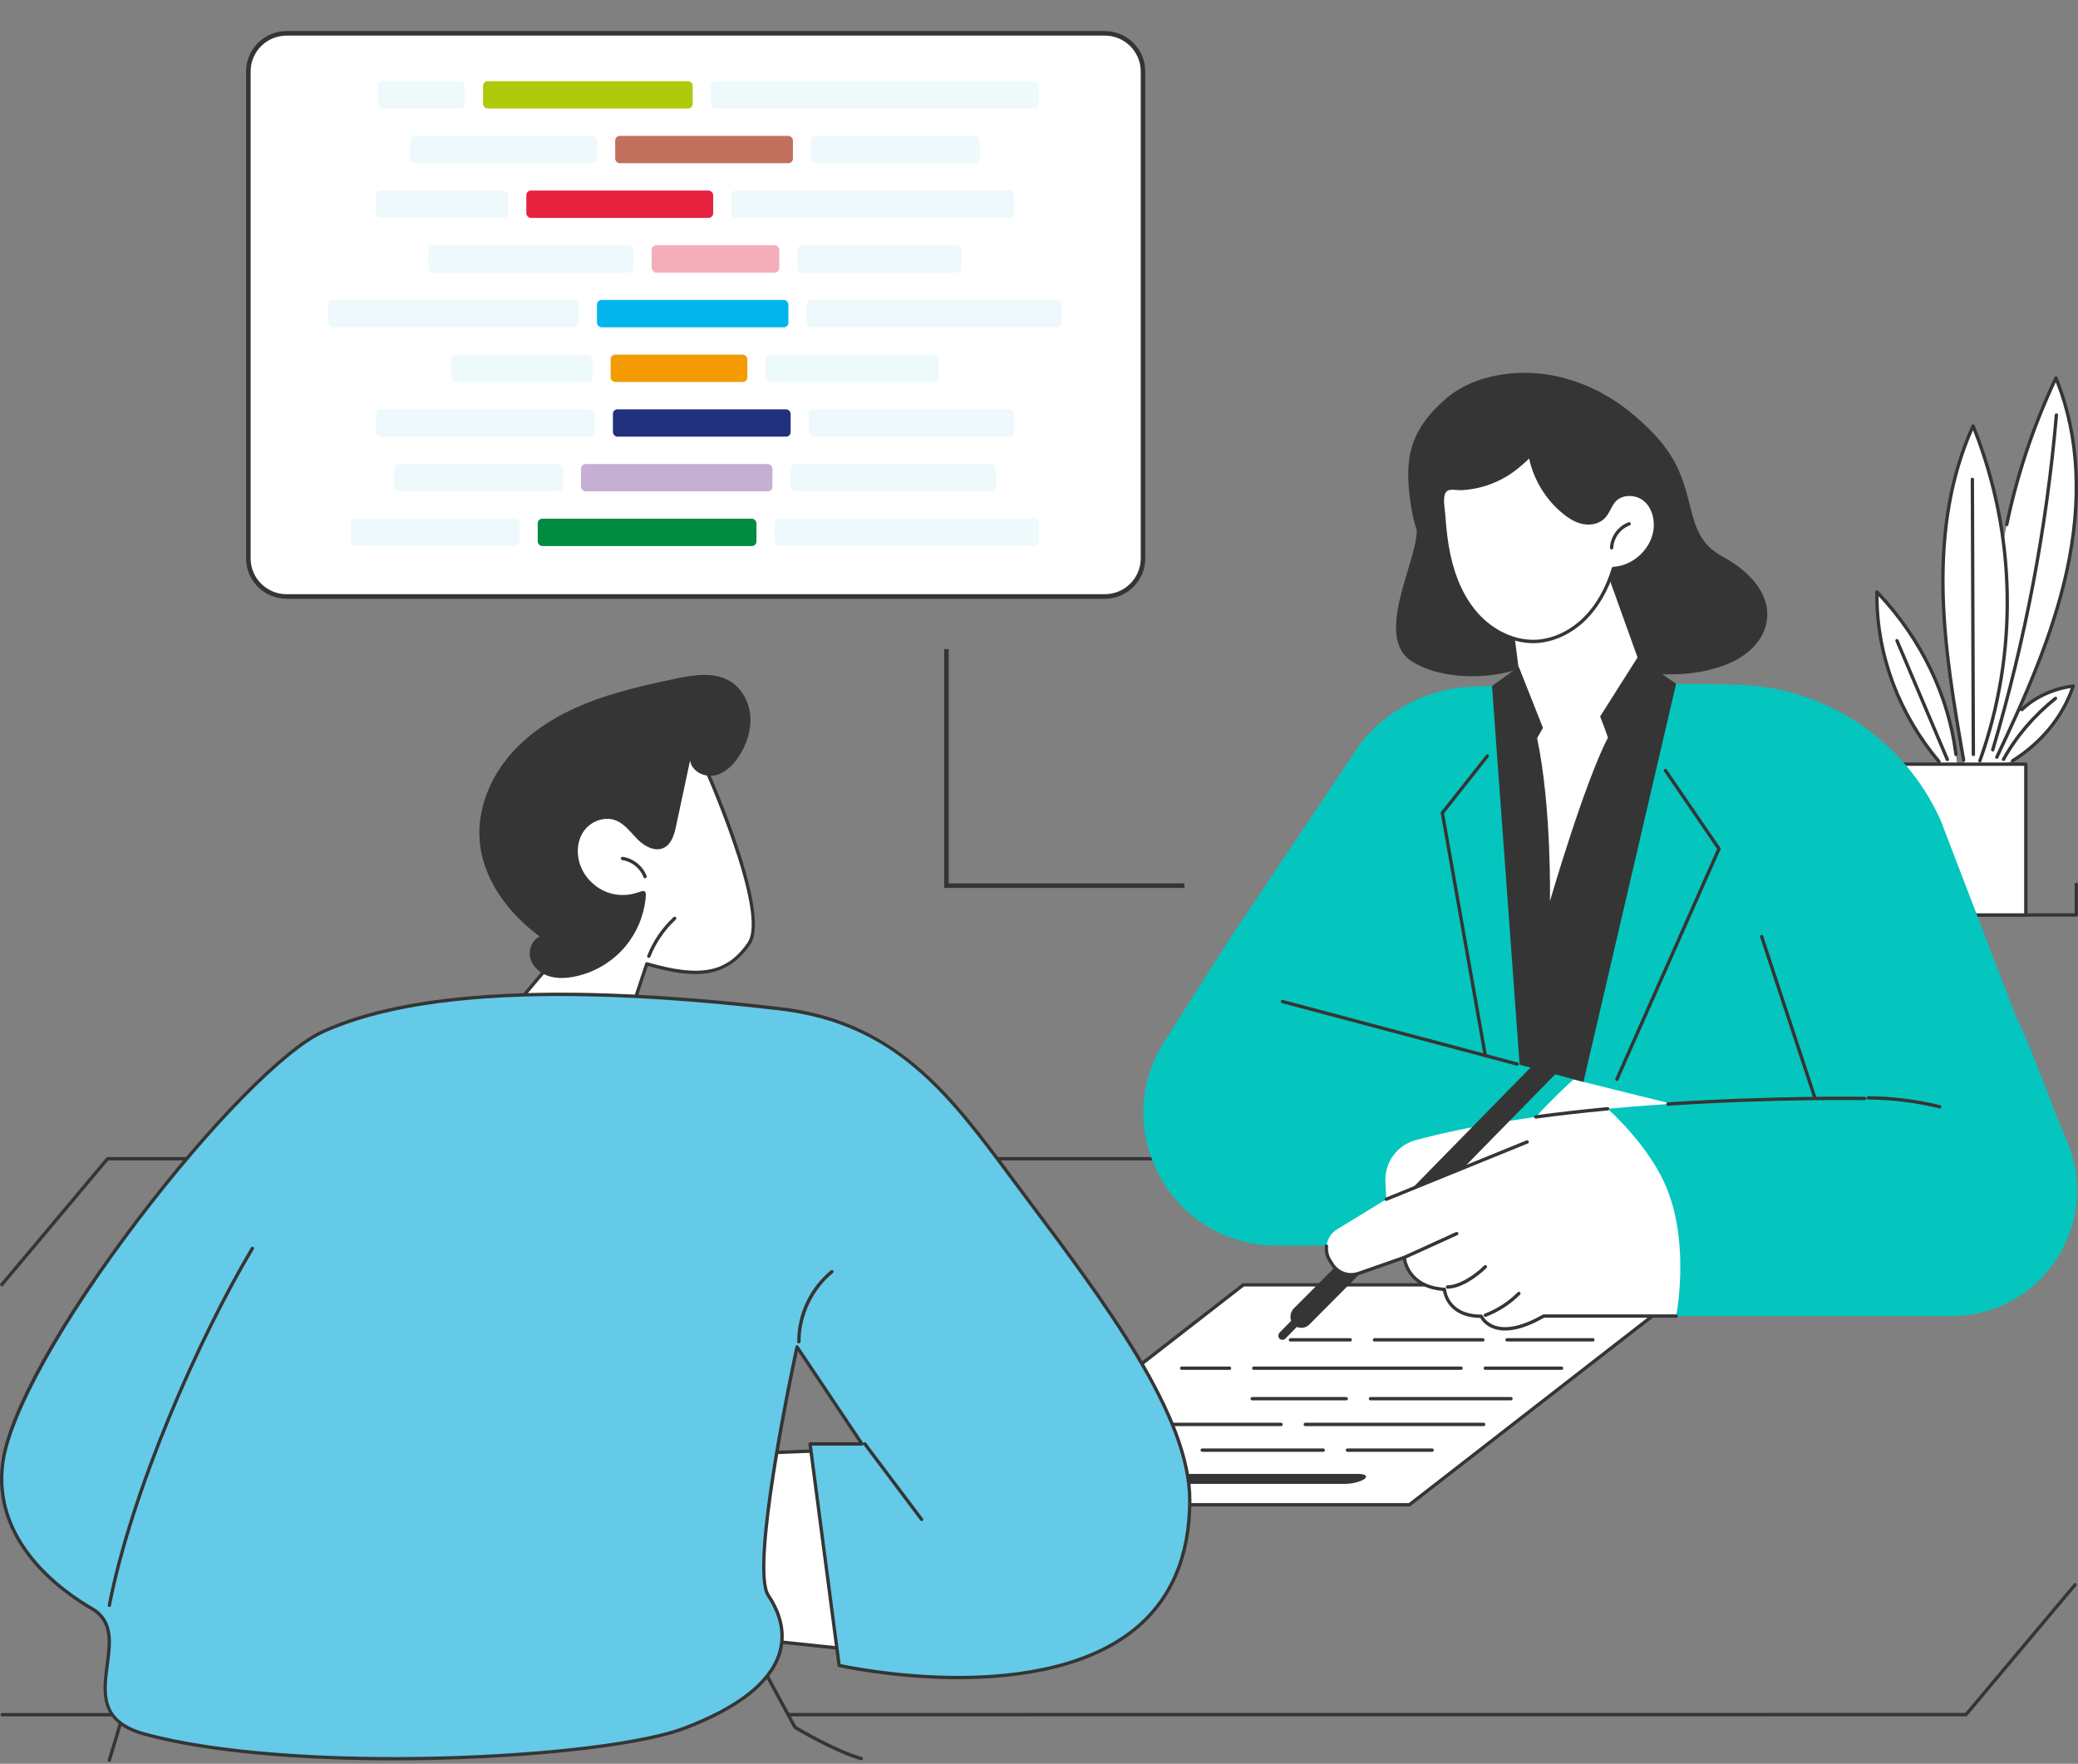 <svg width="456" height="387" viewBox="0 0 456 387" fill="none" xmlns="http://www.w3.org/2000/svg">
<rect x="0" y="0" width="456" height="387" fill="#808080" stroke="none"/>
<g clip-path="url(#clip0_2169_2738)">
<path d="M455.624 201.131H284.776C284.573 201.131 284.41 200.966 284.41 200.765C284.41 200.563 284.575 200.398 284.776 200.398H455.259V194.052C455.259 193.849 455.423 193.686 455.624 193.686C455.825 193.686 455.989 193.851 455.989 194.052V200.766C455.989 200.97 455.825 201.133 455.624 201.133V201.131Z" fill="#353535"/>
<path d="M441.637 166.936C448.003 162.967 452.772 157.089 454.947 150.533C450.663 151.047 446.608 152.904 443.693 155.689L442.547 156.691L437.293 167.672H439.653L441.637 166.936Z" fill="white"/>
<path d="M441.635 167.302C441.512 167.302 441.393 167.241 441.325 167.129C441.218 166.957 441.27 166.73 441.443 166.624C447.587 162.793 452.171 157.254 454.407 150.978C450.439 151.574 446.653 153.37 443.946 155.956C443.8 156.094 443.569 156.089 443.428 155.942C443.288 155.796 443.293 155.562 443.441 155.422C446.393 152.602 450.572 150.688 454.904 150.168C455.027 150.153 455.151 150.203 455.231 150.302C455.311 150.4 455.334 150.53 455.294 150.65C453.082 157.319 448.299 163.213 441.828 167.247C441.768 167.284 441.702 167.302 441.635 167.302Z" fill="#353535"/>
<path d="M439.652 166.984C439.592 166.984 439.531 166.969 439.474 166.937C439.296 166.839 439.233 166.615 439.331 166.437C442.115 161.391 446.093 156.729 450.836 152.959C450.993 152.832 451.224 152.86 451.351 153.019C451.477 153.177 451.449 153.409 451.291 153.535C446.622 157.248 442.708 161.831 439.972 166.794C439.906 166.915 439.78 166.984 439.652 166.984Z" fill="#353535"/>
<path d="M451.151 82.933C446.278 93.285 442.653 104.083 440.361 115.092L439.693 118.506L440.061 122.103C440.446 126.425 440.627 131.391 440.363 136.87C440.122 141.887 439.552 146.433 438.85 150.418C437.253 156.169 434.062 167.672 434.062 167.672H437.292L438.177 166.142C444.439 152.894 450.44 139.444 453.523 125.369C456.606 111.294 456.646 96.438 451.151 82.933Z" fill="white"/>
<path d="M438.178 166.509C438.125 166.509 438.072 166.497 438.022 166.474C437.839 166.387 437.761 166.167 437.848 165.984C443.889 153.202 450.048 139.532 453.168 125.289C456.538 109.905 455.85 95.972 451.126 83.855C446.449 93.938 442.949 104.468 440.721 115.167C440.68 115.366 440.487 115.492 440.288 115.451C440.09 115.409 439.964 115.214 440.005 115.016C442.303 103.989 445.942 93.141 450.824 82.775C450.885 82.643 451.01 82.562 451.164 82.565C451.309 82.568 451.438 82.658 451.493 82.793C456.554 95.231 457.36 109.582 453.885 125.445C450.749 139.764 444.572 153.477 438.51 166.297C438.447 166.429 438.316 166.507 438.18 166.507L438.178 166.509Z" fill="#353535"/>
<path d="M437.292 164.894C437.257 164.894 437.222 164.889 437.187 164.879C436.993 164.82 436.883 164.617 436.941 164.422C444.066 140.434 448.761 115.741 450.896 91.031C450.914 90.829 451.095 90.678 451.291 90.696C451.492 90.714 451.642 90.891 451.625 91.094C449.486 115.854 444.78 140.596 437.642 164.632C437.596 164.792 437.45 164.895 437.292 164.895V164.894Z" fill="#353535"/>
<path d="M429.214 165.525C427.603 152.512 421.491 139.947 411.878 129.892C411.661 143.142 416.519 156.419 425.497 167.112L425.917 167.672H429.457L429.214 165.525Z" fill="white"/>
<path d="M425.497 167.479C425.392 167.479 425.289 167.434 425.216 167.349C416.159 156.562 411.29 143.259 411.511 129.887C411.514 129.739 411.606 129.606 411.744 129.552C411.882 129.497 412.039 129.532 412.142 129.641C421.771 139.712 427.964 152.44 429.578 165.482C429.603 165.684 429.46 165.867 429.259 165.892C429.058 165.919 428.876 165.774 428.851 165.572C427.291 152.97 421.401 140.661 412.237 130.809C412.25 143.696 417.039 156.471 425.778 166.875C425.907 167.03 425.889 167.262 425.735 167.394C425.667 167.452 425.582 167.481 425.499 167.481L425.497 167.479Z" fill="#353535"/>
<path d="M427.33 167.02C427.187 167.02 427.053 166.937 426.993 166.797L415.944 140.726C415.864 140.539 415.952 140.322 416.136 140.244C416.322 140.164 416.538 140.252 416.616 140.437L427.665 166.509C427.745 166.695 427.657 166.912 427.473 166.99C427.426 167.01 427.378 167.02 427.33 167.02Z" fill="#353535"/>
<path d="M434.469 166.924C442.955 143.138 442.424 116.976 432.979 93.465C427.773 104.978 426.121 117.528 426.386 129.901C426.652 142.276 428.778 154.554 430.901 166.792L431.101 167.672H434.24L434.469 166.924Z" fill="white"/>
<path d="M434.468 167.291C434.426 167.291 434.385 167.284 434.345 167.269C434.154 167.201 434.056 166.99 434.124 166.799C442.496 143.333 442.076 117.659 432.96 94.408C428.492 104.641 426.46 116.259 426.752 129.892C427.018 142.259 429.176 154.699 431.262 166.729C431.297 166.929 431.164 167.119 430.965 167.154C430.762 167.187 430.576 167.054 430.541 166.855C428.45 154.799 426.287 142.332 426.02 129.909C425.718 115.811 427.885 103.841 432.646 93.313C432.706 93.178 432.834 93.094 432.986 93.098C433.132 93.101 433.264 93.191 433.319 93.328C442.813 116.959 443.343 143.139 434.813 167.049C434.76 167.199 434.619 167.292 434.47 167.292L434.468 167.291Z" fill="#353535"/>
<path d="M433.038 165.904C432.837 165.904 432.672 165.74 432.672 165.537L432.453 105.174C432.453 104.971 432.616 104.806 432.819 104.806C433.02 104.806 433.184 104.969 433.184 105.173L433.403 165.535C433.403 165.739 433.24 165.904 433.038 165.904Z" fill="#353535"/>
<path d="M416.229 200.765H444.555V167.672H416.229V200.765Z" fill="white"/>
<path d="M444.554 201.131H416.229C416.026 201.131 415.863 200.966 415.863 200.765V167.672C415.863 167.469 416.028 167.306 416.229 167.306H444.554C444.757 167.306 444.92 167.471 444.92 167.672V200.765C444.92 200.968 444.755 201.131 444.554 201.131ZM416.594 200.396H444.187V168.039H416.594V200.396Z" fill="#353535"/>
<path d="M0.395 282.243C0.312 282.243 0.227 282.215 0.159 282.157C0.005 282.025 -0.015 281.793 0.116 281.638L23.321 254.01C23.391 253.926 23.494 253.88 23.602 253.88H277.095C277.298 253.88 277.461 254.045 277.461 254.246C277.461 254.448 277.296 254.613 277.095 254.613H23.771L0.676 282.113C0.603 282.2 0.5 282.243 0.395 282.243Z" fill="#353535"/>
<path d="M431.408 376.6C431.37 376.6 431.33 376.593 431.292 376.582L431.28 376.578L172.951 376.592C172.749 376.592 172.586 376.427 172.586 376.225C172.586 376.023 172.75 375.858 172.951 375.858L431.257 375.845L455.078 347.483C455.209 347.328 455.439 347.308 455.595 347.44C455.749 347.57 455.769 347.802 455.638 347.958L431.689 376.473C431.617 376.558 431.515 376.603 431.408 376.603V376.6Z" fill="#353535"/>
<path d="M0.471 376.6C0.268 376.6 0.105 376.435 0.105 376.233C0.105 376.032 0.27 375.867 0.471 375.867L156.044 375.835C156.247 375.835 156.41 376 156.41 376.202C156.41 376.403 156.245 376.569 156.044 376.569L0.471 376.6Z" fill="#353535"/>
<path d="M210.711 330.176H309.277L371.404 281.918H272.839L210.711 330.176Z" fill="white"/>
<path d="M309.277 330.544H210.711C210.555 330.544 210.415 330.444 210.364 330.296C210.312 330.148 210.364 329.983 210.486 329.886L272.613 281.628C272.678 281.578 272.756 281.552 272.837 281.552H371.403C371.56 281.552 371.699 281.652 371.751 281.8C371.802 281.948 371.751 282.113 371.628 282.21L309.501 330.468C309.437 330.518 309.358 330.544 309.277 330.544ZM211.782 329.809H309.153L370.334 282.287H272.963L211.782 329.809Z" fill="#353535"/>
<path d="M240.41 323.402H298.021C299.578 323.402 300.214 323.888 299.44 324.49C298.666 325.092 296.776 325.579 295.219 325.579H237.607C236.051 325.579 235.415 325.092 236.189 324.49C236.963 323.888 238.853 323.402 240.41 323.402Z" fill="#353535"/>
<path d="M246.042 325.579H253.22C254.776 325.579 255.412 326.065 254.638 326.667C253.864 327.269 251.974 327.756 250.418 327.756H243.24C241.684 327.756 241.048 327.269 241.822 326.667C242.596 326.065 244.486 325.579 246.042 325.579Z" fill="#353535"/>
<path d="M269.809 300.572H259.311C259.108 300.572 258.945 300.407 258.945 300.206C258.945 300.004 259.11 299.839 259.311 299.839H269.809C270.011 299.839 270.174 300.004 270.174 300.206C270.174 300.407 270.01 300.572 269.809 300.572Z" fill="#353535"/>
<path d="M320.616 300.572H275.127C274.924 300.572 274.762 300.407 274.762 300.206C274.762 300.004 274.926 299.839 275.127 299.839H320.616C320.819 299.839 320.982 300.004 320.982 300.206C320.982 300.407 320.817 300.572 320.616 300.572Z" fill="#353535"/>
<path d="M342.675 300.572H325.932C325.729 300.572 325.566 300.407 325.566 300.206C325.566 300.004 325.731 299.839 325.932 299.839H342.675C342.878 299.839 343.041 300.004 343.041 300.206C343.041 300.407 342.876 300.572 342.675 300.572Z" fill="#353535"/>
<path d="M296.304 294.351H283.17C282.967 294.351 282.805 294.186 282.805 293.985C282.805 293.783 282.969 293.618 283.17 293.618H296.304C296.507 293.618 296.669 293.783 296.669 293.985C296.669 294.186 296.505 294.351 296.304 294.351Z" fill="#353535"/>
<path d="M325.402 294.351H301.619C301.417 294.351 301.254 294.186 301.254 293.985C301.254 293.783 301.418 293.618 301.619 293.618H325.402C325.605 293.618 325.768 293.783 325.768 293.985C325.768 294.186 325.603 294.351 325.402 294.351Z" fill="#353535"/>
<path d="M349.542 294.351H330.721C330.518 294.351 330.355 294.186 330.355 293.985C330.355 293.783 330.52 293.618 330.721 293.618H349.542C349.745 293.618 349.908 293.783 349.908 293.985C349.908 294.186 349.743 294.351 349.542 294.351Z" fill="#353535"/>
<path d="M258.502 318.551H230.908C230.706 318.551 230.543 318.386 230.543 318.184C230.543 317.983 230.707 317.818 230.908 317.818H258.502C258.704 317.818 258.867 317.983 258.867 318.184C258.867 318.386 258.703 318.551 258.502 318.551Z" fill="#353535"/>
<path d="M290.372 318.551H263.819C263.616 318.551 263.453 318.386 263.453 318.184C263.453 317.983 263.618 317.818 263.819 317.818H290.372C290.575 317.818 290.737 317.983 290.737 318.184C290.737 318.386 290.573 318.551 290.372 318.551Z" fill="#353535"/>
<path d="M314.271 318.551H295.686C295.483 318.551 295.32 318.386 295.32 318.184C295.32 317.983 295.485 317.818 295.686 317.818H314.271C314.474 317.818 314.637 317.983 314.637 318.184C314.637 318.386 314.472 318.551 314.271 318.551Z" fill="#353535"/>
<path d="M249.719 315.729H239.221C239.018 315.729 238.855 315.564 238.855 315.362C238.855 315.161 239.02 314.996 239.221 314.996H249.719C249.921 314.996 250.084 315.161 250.084 315.362C250.084 315.564 249.92 315.729 249.719 315.729Z" fill="#353535"/>
<path d="M281.117 312.907H236.897C236.694 312.907 236.531 312.742 236.531 312.54C236.531 312.339 236.696 312.174 236.897 312.174H281.117C281.32 312.174 281.482 312.339 281.482 312.54C281.482 312.742 281.318 312.907 281.117 312.907Z" fill="#353535"/>
<path d="M325.58 312.907H286.436C286.233 312.907 286.07 312.742 286.07 312.54C286.07 312.339 286.235 312.174 286.436 312.174H325.58C325.783 312.174 325.945 312.339 325.945 312.54C325.945 312.742 325.781 312.907 325.58 312.907Z" fill="#353535"/>
<path d="M295.422 307.263H274.787C274.585 307.263 274.422 307.098 274.422 306.896C274.422 306.695 274.586 306.53 274.787 306.53H295.422C295.625 306.53 295.788 306.695 295.788 306.896C295.788 307.098 295.623 307.263 295.422 307.263Z" fill="#353535"/>
<path d="M331.571 307.263H300.74C300.538 307.263 300.375 307.098 300.375 306.896C300.375 306.695 300.539 306.53 300.74 306.53H331.571C331.774 306.53 331.937 306.695 331.937 306.896C331.937 307.098 331.772 307.263 331.571 307.263Z" fill="#353535"/>
<path d="M106.41 228.493L126.809 204.36C126.809 204.36 120.858 177.347 126.809 173.128C132.761 168.909 153.393 165.235 153.393 165.235C153.393 165.235 169.314 199.908 164.342 207.062C159.373 214.218 152.821 214.638 141.937 211.489L136.719 227.186L106.41 228.493Z" fill="white"/>
<path d="M106.41 228.86C106.27 228.86 106.142 228.78 106.081 228.653C106.016 228.522 106.036 228.365 106.131 228.255L126.414 204.26C125.86 201.698 120.711 177.002 126.598 172.828C132.548 168.611 152.482 165.024 153.327 164.874C153.494 164.844 153.655 164.93 153.724 165.082C154.377 166.505 169.675 200.028 164.642 207.274C159.324 214.932 152.092 214.768 142.172 211.939L137.064 227.303C137.016 227.448 136.885 227.548 136.732 227.553L106.423 228.86C106.423 228.86 106.413 228.86 106.408 228.86H106.41ZM153.178 165.647C150.696 166.105 132.465 169.567 127.021 173.426C121.336 177.458 127.11 204.012 127.168 204.279C127.193 204.39 127.163 204.509 127.09 204.595L107.232 228.088L136.453 226.828L141.59 211.371C141.652 211.184 141.848 211.079 142.039 211.134C153.738 214.518 159.497 213.398 164.043 206.851C168.616 200.268 154.618 168.836 153.178 165.645V165.647Z" fill="#353535"/>
<path d="M142.378 210.171C142.333 210.171 142.288 210.163 142.244 210.146C142.056 210.071 141.963 209.858 142.038 209.669C143.297 206.479 145.29 203.563 147.801 201.235C147.951 201.096 148.182 201.106 148.318 201.255C148.456 201.405 148.446 201.636 148.298 201.773C145.866 204.027 143.936 206.85 142.719 209.938C142.662 210.083 142.524 210.169 142.378 210.169V210.171Z" fill="#353535"/>
<path d="M137.262 207.627C134.38 211.088 130.274 213.501 125.854 214.326C123.997 214.673 122.04 214.741 120.254 214.121C118.469 213.501 116.882 212.104 116.389 210.276C115.896 208.447 116.726 206.245 118.46 205.495C111.467 200.378 105.763 192.725 105.232 184.058C104.818 177.322 107.612 170.626 112.024 165.534C116.437 160.441 122.361 156.841 128.606 154.334C134.852 151.827 141.453 150.352 148.034 148.955C152.141 148.083 156.723 147.313 160.292 149.528C162.885 151.138 164.44 154.157 164.652 157.209C164.865 160.261 163.845 163.315 162.189 165.884C160.912 167.864 159.103 169.686 156.796 170.146C154.488 170.606 151.733 169.186 151.437 166.845C150.412 171.641 149.389 176.437 148.364 181.232C147.967 183.091 147.387 185.193 145.683 186.023C143.763 186.956 141.481 185.731 139.964 184.226C138.448 182.721 137.164 180.837 135.187 180.035C132.684 179.019 129.609 180.185 128.075 182.414C126.541 184.643 126.452 187.68 127.473 190.187C128.55 192.824 130.805 194.951 133.496 195.864C135.199 196.442 137.061 196.529 138.816 196.147C141.047 195.664 142.031 194.464 141.645 197.491C141.174 201.195 139.649 204.76 137.26 207.629L137.262 207.627Z" fill="#353535"/>
<path d="M141.558 192.71C141.41 192.71 141.269 192.619 141.216 192.472C140.488 190.518 138.618 189.017 136.558 188.731C136.357 188.703 136.218 188.518 136.246 188.318C136.272 188.116 136.457 187.975 136.658 188.005C138.975 188.325 141.083 190.017 141.902 192.215C141.973 192.405 141.877 192.617 141.687 192.687C141.646 192.702 141.603 192.71 141.559 192.71H141.558Z" fill="#353535"/>
<path d="M159.285 359.043L196.581 362.93C196.581 362.93 201.839 324.023 195.328 317.739L169.549 318.716L159.285 359.041V359.043Z" fill="white"/>
<path d="M196.58 363.298C196.567 363.298 196.555 363.298 196.542 363.297L159.247 359.41C159.14 359.398 159.046 359.341 158.984 359.255C158.923 359.166 158.903 359.058 158.929 358.954L169.193 318.629C169.233 318.471 169.372 318.359 169.534 318.353L195.313 317.376C195.408 317.368 195.509 317.409 195.58 317.478C202.15 323.818 197.157 361.386 196.942 362.982C196.918 363.165 196.761 363.3 196.58 363.3V363.298ZM159.745 358.721L196.263 362.528C196.763 358.646 201.002 324.197 195.182 318.114L169.836 319.074L159.745 358.721Z" fill="#353535"/>
<path d="M171.047 221.324C198.587 224.533 210.3 242.898 224.838 262.269C242.314 285.555 261.072 310.558 261.083 329.179C261.118 382.713 184.141 365.43 184.141 365.43L177.755 316.824H189.152L174.902 295.55C174.902 295.55 164.374 343.781 168.6 350.078C174.325 358.608 173.802 370.209 150.214 379.194C131.887 386.175 63.663 389.323 31.559 380.441C14.214 375.642 30.64 359.03 20.194 352.984C10.488 347.368 -1.611 336.432 0.638 320.746C4.088 296.69 52.714 234.739 70.71 226.44C90.007 217.54 123.781 215.82 171.047 221.326V221.324Z" fill="#64CAE8"/>
<path d="M86.459 386.255C66.074 386.255 45.469 384.668 31.463 380.792C21.47 378.029 22.376 371.211 23.173 365.197C23.811 360.388 24.414 355.846 20.012 353.299C13.235 349.377 -2.256 338.349 0.277 320.691C1.848 309.733 12.934 289.833 29.93 267.458C45.748 246.634 62.076 230.013 70.559 226.101C89.92 217.172 123.743 215.442 171.092 220.957C182.851 222.327 192.445 226.44 201.282 233.9C209.145 240.538 215.421 248.987 222.065 257.93C223.078 259.294 224.098 260.667 225.133 262.046C242.982 285.832 261.44 310.427 261.451 329.176C261.46 341.624 257.295 351.289 249.072 357.901C237.772 366.991 220.688 368.644 208.344 368.437C195.001 368.209 184.171 365.81 184.063 365.785C183.914 365.752 183.801 365.629 183.781 365.475L177.396 316.869C177.383 316.764 177.414 316.659 177.484 316.579C177.554 316.499 177.653 316.454 177.76 316.454H188.47L175.084 296.47C173.71 302.926 165.121 344.224 168.91 349.87C171.853 354.254 172.71 358.775 171.39 362.945C169.341 369.414 162.262 374.997 150.349 379.534C140.006 383.474 113.431 386.253 86.462 386.255H86.459ZM122.884 218.54C100.166 218.54 82.756 221.287 70.863 226.771C62.48 230.638 46.263 247.169 30.511 267.905C13.841 289.853 2.533 310.118 1.001 320.798C-1.467 338.01 13.728 348.817 20.377 352.664C25.203 355.457 24.54 360.458 23.899 365.295C23.067 371.566 22.281 377.49 31.657 380.086C64.083 389.055 132.003 385.736 150.085 378.849C161.779 374.395 168.71 368.969 170.687 362.725C171.938 358.776 171.11 354.474 168.298 350.283C164.033 343.929 174.114 297.447 174.546 295.472C174.577 295.328 174.69 295.217 174.835 295.19C174.981 295.163 175.125 295.223 175.207 295.347L189.457 316.621C189.531 316.734 189.54 316.879 189.477 316.998C189.414 317.118 189.289 317.193 189.153 317.193H178.173L184.47 365.127C186.161 365.484 196.215 367.502 208.369 367.707C220.585 367.914 237.486 366.282 248.613 357.333C256.653 350.865 260.725 341.394 260.717 329.181C260.706 310.677 242.323 286.18 224.546 262.492C223.511 261.112 222.49 259.739 221.477 258.374C208.035 240.28 196.428 224.653 171.006 221.691C152.979 219.59 136.916 218.542 122.884 218.542V218.54Z" fill="#353535"/>
<path d="M175.311 294.77C175.11 294.77 174.946 294.606 174.946 294.405C174.911 288.386 177.673 282.53 182.332 278.739C182.49 278.613 182.721 278.636 182.847 278.793C182.975 278.951 182.95 279.181 182.792 279.31C178.371 282.905 175.645 288.687 175.677 294.4C175.677 294.603 175.514 294.768 175.313 294.77H175.311Z" fill="#353535"/>
<path d="M202.234 333.75C202.122 333.75 202.013 333.7 201.941 333.603L189.492 317.044C189.37 316.883 189.402 316.653 189.563 316.529C189.724 316.406 189.953 316.439 190.076 316.601L202.526 333.16C202.647 333.321 202.616 333.551 202.454 333.675C202.388 333.725 202.312 333.75 202.234 333.75Z" fill="#353535"/>
<path d="M23.994 352.599C23.971 352.599 23.948 352.597 23.925 352.592C23.727 352.554 23.597 352.36 23.636 352.16C28.496 327.122 43.128 293.756 55.068 273.735C55.172 273.562 55.396 273.505 55.569 273.609C55.742 273.714 55.798 273.939 55.695 274.112C43.787 294.078 29.197 327.346 24.353 352.3C24.32 352.475 24.166 352.597 23.994 352.597V352.599Z" fill="#353535"/>
<path d="M189.015 386.243C188.981 386.243 188.948 386.238 188.915 386.23C183.073 384.589 174.359 379.382 174.273 379.329C174.216 379.295 174.17 379.247 174.138 379.189L168.029 367.919C167.933 367.741 167.997 367.517 168.175 367.421C168.353 367.324 168.575 367.389 168.672 367.567L174.733 378.749C175.65 379.292 183.673 383.994 189.111 385.521C189.305 385.576 189.42 385.778 189.365 385.975C189.32 386.136 189.172 386.243 189.013 386.243H189.015Z" fill="#353535"/>
<path d="M23.993 386.585C23.958 386.585 23.922 386.58 23.887 386.57C23.694 386.511 23.584 386.306 23.642 386.111L26.099 377.969C26.157 377.775 26.362 377.664 26.556 377.724C26.749 377.782 26.858 377.987 26.8 378.182L24.343 386.325C24.295 386.483 24.151 386.585 23.993 386.585Z" fill="#353535"/>
<path d="M377.836 122.015C368.318 116.831 373.602 106.646 363.282 95.588C355.063 86.782 347.61 84.142 343.039 82.908C334.435 80.586 323.638 81.788 316.987 87.737C309.127 94.77 308.022 100.909 309.683 111.342C309.964 113.107 310.368 114.744 310.881 116.277C311.133 122.862 301.383 139.675 309.748 145.068C319.022 151.047 337.615 148.482 341.66 140.876C344.55 142.181 347.598 143.539 350.806 145.004C359.212 148.847 373.698 149.305 381.819 144.318C389.94 139.33 390.912 129.136 377.833 122.015H377.836Z" fill="#353535"/>
<path d="M378.711 171.526H366.862C366.659 171.526 366.496 171.361 366.496 171.159C366.496 170.958 366.661 170.793 366.862 170.793H378.193L371.112 150.769C371.044 150.577 371.144 150.367 371.335 150.3C371.524 150.233 371.735 150.332 371.802 150.523L379.057 171.038C379.097 171.149 379.08 171.274 379.01 171.373C378.942 171.469 378.831 171.528 378.711 171.528V171.526Z" fill="#353535"/>
<path d="M324.652 168.449C324.624 168.449 324.596 168.446 324.568 168.439L316.852 166.604C316.743 166.579 316.651 166.504 316.605 166.402C316.556 166.3 316.56 166.182 316.61 166.082L323.985 151.4C324.076 151.219 324.295 151.145 324.476 151.237C324.657 151.329 324.729 151.549 324.639 151.73L317.473 165.995L324.737 167.722C324.933 167.769 325.056 167.967 325.01 168.164C324.97 168.332 324.82 168.447 324.654 168.447L324.652 168.449Z" fill="#353535"/>
<path d="M270.166 205.517L298.739 162.835C304.792 155.421 313.729 150.98 323.276 150.645C336.968 150.167 358.426 149.69 381.167 150.24C400.513 150.708 417.886 162.252 425.844 179.947L442.27 222.799L389.049 253.898L291.059 249.509L268.578 223.649L270.168 205.517H270.166Z" fill="#04C6BE"/>
<path d="M398.265 241.256C398.111 241.256 397.968 241.158 397.918 241.005L386.241 205.632C386.178 205.439 386.281 205.232 386.474 205.167C386.666 205.104 386.872 205.207 386.937 205.4L398.614 240.773C398.677 240.966 398.574 241.173 398.382 241.238C398.344 241.251 398.305 241.256 398.267 241.256H398.265Z" fill="#353535"/>
<path d="M336.674 234.719L372.968 243.715L382.961 273.289H334.301L336.674 234.719Z" fill="white"/>
<path d="M334.3 273.289H280.063C257.08 273.289 243.163 247.872 255.528 228.478L270.165 205.517L297.013 224.276L345.469 236.678C345.469 236.678 334.418 246.665 332.559 251.149C326.393 266.018 334.296 273.289 334.296 273.289H334.3Z" fill="#04C6BE"/>
<path d="M332.914 233.832C332.882 233.832 332.851 233.829 332.819 233.821L281.338 220.111C281.142 220.059 281.026 219.857 281.079 219.66C281.131 219.464 281.333 219.349 281.528 219.4L333.009 233.11C333.205 233.162 333.321 233.364 333.268 233.561C333.224 233.726 333.077 233.834 332.914 233.834V233.832Z" fill="#353535"/>
<path d="M367.814 288.771H428.198C447.999 288.771 461.368 268.488 453.539 250.281C449.305 240.435 445.779 229.518 442.045 222.361L409.202 241.02C409.202 241.02 382.033 240.56 352.773 243.287L367.813 288.771H367.814Z" fill="#04C6BE"/>
<path d="M366.015 242.61C365.824 242.61 365.663 242.46 365.649 242.267C365.636 242.063 365.789 241.89 365.991 241.877C389.457 240.341 409.016 240.65 409.21 240.653C409.413 240.656 409.574 240.823 409.571 241.026C409.567 241.23 409.401 241.383 409.198 241.388C409.002 241.385 389.474 241.076 366.04 242.61C366.031 242.61 366.023 242.61 366.015 242.61Z" fill="#353535"/>
<path d="M425.652 243.207C425.624 243.207 425.594 243.203 425.566 243.197C420.474 241.952 415.237 241.298 409.997 241.256C409.794 241.255 409.631 241.088 409.633 240.886C409.634 240.685 409.797 240.521 409.998 240.521H410.002C415.297 240.565 420.592 241.225 425.737 242.483C425.933 242.532 426.054 242.73 426.006 242.927C425.964 243.095 425.815 243.207 425.65 243.207H425.652Z" fill="#353535"/>
<path d="M352.454 123.975L361.793 149.995L339.9 201.945L331.191 133.355L352.454 123.975Z" fill="white"/>
<path d="M339.902 202.313C339.885 202.313 339.869 202.313 339.852 202.31C339.688 202.287 339.56 202.158 339.538 201.993L330.831 133.401C330.811 133.24 330.899 133.085 331.047 133.02L352.31 123.64C352.403 123.598 352.508 123.598 352.602 123.64C352.695 123.68 352.768 123.757 352.802 123.853L362.138 149.873C362.17 149.96 362.167 150.057 362.132 150.142L340.239 202.092C340.181 202.228 340.048 202.317 339.902 202.317V202.313ZM331.592 133.58L340.093 200.546L361.401 149.983L352.245 124.47L331.59 133.58H331.592Z" fill="#353535"/>
<path d="M354.81 237.181C354.761 237.181 354.711 237.171 354.663 237.149C354.478 237.066 354.395 236.849 354.477 236.664L376.796 186.276L365.165 169.266C365.051 169.099 365.094 168.871 365.26 168.756C365.426 168.641 365.655 168.684 365.768 168.851L377.515 186.031C377.587 186.136 377.6 186.271 377.548 186.388L355.146 236.963C355.085 237.099 354.952 237.181 354.81 237.181Z" fill="#353535"/>
<path d="M325.951 232.05C325.777 232.05 325.622 231.925 325.59 231.747L316.154 178.432C316.136 178.329 316.162 178.222 316.227 178.139L326.107 165.644C326.233 165.485 326.463 165.459 326.622 165.584C326.78 165.71 326.806 165.94 326.682 166.1L316.903 178.465L326.31 231.617C326.345 231.817 326.212 232.007 326.014 232.044C325.992 232.047 325.971 232.049 325.949 232.049L325.951 232.05Z" fill="#353535"/>
<path d="M333.466 233.606L327.41 150.508L333.277 146.286L338.592 159.706C338.592 159.706 337.704 161.296 337.308 161.96C340.531 177.305 340.124 197.734 340.124 197.734C340.124 197.734 347.608 171.964 352.847 161.84C352.304 160.198 351.133 157.204 351.133 157.204L359.377 144.203L367.81 150.027L347.474 237.398L333.465 233.607L333.466 233.606Z" fill="#353535"/>
<path d="M360.529 176.487C360.399 176.487 360.273 176.417 360.207 176.295L353.076 163.137C352.979 162.958 353.044 162.735 353.222 162.638C353.4 162.542 353.622 162.607 353.719 162.785L360.85 175.943C360.946 176.122 360.881 176.345 360.703 176.442C360.649 176.472 360.587 176.487 360.529 176.487Z" fill="#353535"/>
<path d="M329.976 173.736C329.91 173.736 329.844 173.718 329.784 173.681C329.611 173.575 329.558 173.348 329.664 173.176L336.302 162.395C336.408 162.222 336.634 162.168 336.805 162.275C336.978 162.382 337.031 162.608 336.925 162.78L330.287 173.561C330.217 173.675 330.098 173.736 329.975 173.736H329.976Z" fill="#353535"/>
<path d="M352.775 243.287C338.211 244.644 323.13 246.792 310.624 250.179C306.553 251.283 303.809 255.092 304.018 259.309L304.208 263.136L293.416 269.738C291.064 271.177 290.35 274.267 291.831 276.594L292.353 277.414C293.58 279.343 295.972 280.173 298.128 279.418L308.153 275.913C308.153 275.913 308.605 282.402 316.958 282.917C316.958 282.917 317.358 288.816 325.051 288.816C325.051 288.816 327.751 295.055 338.734 288.772H367.814C367.814 288.772 370.802 273.876 366.015 261.366C362.241 251.503 352.775 243.288 352.775 243.288V243.287Z" fill="white"/>
<path d="M330.293 291.946C329.426 291.946 328.62 291.823 327.878 291.575C325.993 290.944 325.116 289.688 324.826 289.179C318.136 289.081 316.862 284.524 316.638 283.26C309.65 282.7 308.158 277.929 307.859 276.403L298.25 279.763C295.921 280.576 293.37 279.691 292.044 277.609L291.523 276.789C290.87 275.764 290.594 274.586 290.722 273.381C290.744 273.179 290.923 273.034 291.126 273.054C291.327 273.076 291.473 273.257 291.451 273.459C291.34 274.497 291.579 275.511 292.14 276.394L292.662 277.214C293.805 279.008 296.002 279.77 298.009 279.07L308.033 275.564C308.141 275.526 308.259 275.542 308.356 275.604C308.45 275.668 308.512 275.771 308.52 275.884C308.538 276.136 309.065 282.06 316.983 282.547C317.166 282.558 317.314 282.703 317.325 282.888C317.342 283.115 317.81 288.444 325.052 288.444C325.199 288.444 325.33 288.531 325.388 288.666C325.414 288.727 326.092 290.211 328.132 290.883C330.692 291.728 334.296 290.886 338.553 288.449C338.608 288.417 338.671 288.401 338.734 288.401H367.814C368.017 288.401 368.18 288.566 368.18 288.767C368.18 288.969 368.015 289.134 367.814 289.134H338.832C335.544 291.003 332.685 291.943 330.295 291.943L330.293 291.946Z" fill="#353535"/>
<path d="M337.033 245.442C336.852 245.442 336.696 245.309 336.671 245.124C336.645 244.922 336.784 244.737 336.985 244.71C341.922 244.037 347.224 243.435 352.744 242.92C352.948 242.9 353.124 243.05 353.142 243.252C353.16 243.453 353.013 243.633 352.812 243.652C347.304 244.165 342.011 244.767 337.085 245.439C337.068 245.44 337.052 245.442 337.035 245.442H337.033Z" fill="#353535"/>
<path d="M325.956 288.939C325.808 288.939 325.668 288.849 325.614 288.703C325.542 288.512 325.637 288.301 325.826 288.229C328.517 287.207 331.014 285.587 333.047 283.547C333.19 283.403 333.422 283.403 333.565 283.547C333.708 283.69 333.708 283.924 333.565 284.067C331.459 286.181 328.873 287.857 326.085 288.918C326.042 288.934 325.999 288.941 325.956 288.941V288.939Z" fill="#353535"/>
<path d="M317.635 282.755C317.432 282.755 317.27 282.59 317.27 282.388C317.27 282.187 317.434 282.022 317.635 282.022C320.143 282.022 323.492 279.843 325.698 277.684C325.842 277.543 326.075 277.546 326.216 277.691C326.357 277.836 326.354 278.069 326.209 278.211C324.067 280.308 320.535 282.757 317.637 282.757L317.635 282.755Z" fill="#353535"/>
<path d="M304.21 263.503C304.065 263.503 303.927 263.416 303.871 263.273C303.794 263.084 303.886 262.869 304.072 262.794L334.982 250.219C335.168 250.143 335.384 250.234 335.459 250.421C335.535 250.609 335.444 250.824 335.258 250.899L304.348 263.474C304.303 263.493 304.256 263.501 304.21 263.501V263.503Z" fill="#353535"/>
<path d="M308.155 276.279C308.016 276.279 307.883 276.199 307.822 276.064C307.739 275.879 307.82 275.661 308.004 275.577L319.514 270.337C319.698 270.252 319.916 270.335 319.999 270.52C320.082 270.705 320 270.924 319.816 271.007L308.307 276.248C308.258 276.271 308.207 276.281 308.155 276.281V276.279Z" fill="#353535"/>
<path d="M280.824 292.368L286.872 286.195C286.872 286.195 286.89 286.189 286.898 286.195C287.387 286.717 288.147 286.916 288.842 286.672L289.031 286.606L282.07 293.71C281.89 293.893 281.654 293.985 281.417 293.985C281.216 293.985 281.015 293.918 280.849 293.786C280.414 293.44 280.435 292.765 280.824 292.368Z" fill="#353535"/>
<path d="M344.407 225.513C345.355 224.544 346.91 224.529 347.877 225.48C348.843 226.43 348.858 227.985 347.91 228.953L321.185 256.23L309.754 260.881L344.407 225.513Z" fill="#353535"/>
<path d="M283.917 287.092L292.884 278.098C294.194 279.526 296.252 280.073 298.132 279.416L298.641 279.238L287.337 290.619C286.857 291.109 286.221 291.356 285.585 291.356C284.985 291.356 284.384 291.138 283.914 290.698C282.899 289.753 282.949 288.082 283.919 287.092H283.917Z" fill="#353535"/>
<path d="M317.96 121.942C318.988 126.664 320.895 131.289 324.127 134.873C327.36 138.457 332.034 140.899 336.849 140.747C341.025 140.616 345.005 138.554 347.938 135.57C350.872 132.586 352.823 128.741 354.056 124.737C358.418 124.495 362.384 120.975 363.153 116.661C363.597 114.172 362.954 111.382 361.051 109.723C359.147 108.065 355.915 107.955 354.229 109.833C353.269 110.903 352.9 112.42 351.895 113.45C350.775 114.599 349.01 114.939 347.438 114.629C345.867 114.317 344.465 113.437 343.219 112.429C339.294 109.253 336.58 104.608 335.738 99.622C335.818 100.094 333.813 101.696 333.466 102.004C332.59 102.779 331.647 103.474 330.652 104.088C328.69 105.296 326.529 106.178 324.285 106.691C323.147 106.951 321.986 107.12 320.822 107.185C319.895 107.236 318.531 106.911 317.667 107.261C315.863 107.995 316.701 111.504 316.797 112.955C316.998 115.971 317.317 118.986 317.961 121.942H317.96Z" fill="white"/>
<path d="M336.432 141.121C331.934 141.121 327.261 138.899 323.853 135.12C320.878 131.821 318.775 127.414 317.599 122.02C317.038 119.446 316.666 116.574 316.426 112.98C316.41 112.737 316.372 112.434 316.328 112.08C316.107 110.31 315.775 107.633 317.524 106.921C318.165 106.661 318.971 106.721 319.748 106.78C320.132 106.808 320.493 106.836 320.795 106.818C321.928 106.755 323.072 106.591 324.198 106.333C326.419 105.825 328.524 104.963 330.455 103.773C331.44 103.166 332.371 102.477 333.218 101.727C333.268 101.684 333.351 101.614 333.457 101.524C334.919 100.29 335.307 99.817 335.367 99.639C335.359 99.455 335.487 99.29 335.671 99.259C335.872 99.229 336.06 99.359 336.093 99.56C336.919 104.446 339.6 109.032 343.445 112.144C344.92 113.337 346.211 114.012 347.506 114.269C349.097 114.584 350.675 114.172 351.629 113.195C352.114 112.699 352.441 112.075 352.788 111.414C353.119 110.787 353.459 110.138 353.951 109.588C355.703 107.635 359.13 107.568 361.284 109.447C363.165 111.084 364.015 113.874 363.507 116.726C362.728 121.091 358.723 124.715 354.325 125.087C352.936 129.489 350.873 133.101 348.192 135.828C345.015 139.06 340.882 140.987 336.854 141.114C336.713 141.119 336.57 141.121 336.429 141.121H336.432ZM318.748 107.463C318.391 107.463 318.064 107.496 317.803 107.601C316.574 108.101 316.865 110.44 317.058 111.989C317.102 112.352 317.142 112.667 317.159 112.93C317.395 116.488 317.763 119.325 318.315 121.862C319.463 127.129 321.509 131.423 324.396 134.625C327.768 138.365 332.412 140.509 336.834 140.379C340.676 140.257 344.626 138.41 347.674 135.312C350.32 132.62 352.348 129.026 353.703 124.629C353.748 124.482 353.88 124.379 354.032 124.37C358.207 124.138 362.054 120.725 362.789 116.596C363.246 114.036 362.467 111.447 360.808 110C358.976 108.403 355.967 108.442 354.497 110.078C354.066 110.56 353.76 111.14 353.438 111.754C353.081 112.432 352.712 113.134 352.154 113.706C351.029 114.859 349.195 115.349 347.365 114.987C345.948 114.706 344.556 113.984 342.986 112.712C339.247 109.687 336.571 105.314 335.552 100.602C335.206 100.974 334.683 101.449 333.929 102.084C333.829 102.167 333.751 102.234 333.703 102.276C332.824 103.054 331.861 103.768 330.839 104.396C328.841 105.628 326.662 106.518 324.363 107.045C323.197 107.311 322.011 107.481 320.838 107.546C320.488 107.566 320.106 107.536 319.697 107.506C319.376 107.483 319.051 107.458 318.747 107.458L318.748 107.463Z" fill="#353535"/>
<path d="M353.655 120.566C353.655 120.566 353.645 120.566 353.64 120.566C353.437 120.558 353.281 120.386 353.289 120.185C353.392 117.729 355.075 115.432 357.379 114.597C357.57 114.527 357.779 114.627 357.847 114.817C357.915 115.009 357.817 115.219 357.628 115.287C355.597 116.024 354.113 118.049 354.022 120.215C354.014 120.413 353.851 120.566 353.657 120.566H353.655Z" fill="#353535"/>
<path d="M207.685 142.426V194.33H259.918" stroke="#353535"/>
<path d="M62.909 7.311H242.418C246.61 7.311 250.082 10.364 250.718 14.352L250.719 14.353C250.788 14.781 250.823 15.222 250.823 15.672V122.52C250.823 127.135 247.063 130.882 242.418 130.883H62.909C58.261 130.883 54.5 127.135 54.5 122.52V15.674L54.511 15.243C54.736 10.825 58.406 7.311 62.909 7.311Z" fill="white" stroke="#353535"/>
<rect x="83" y="17.811" width="19" height="6" rx="1" fill="#EEF9FC"/>
<rect x="106" y="17.811" width="46" height="6" rx="1" fill="#AECA0B"/>
<rect x="156" y="17.811" width="72" height="6" rx="1" fill="#EEF9FC"/>
<rect x="72" y="65.811" width="55" height="6" rx="1" fill="#EEF9FC"/>
<rect x="131" y="65.811" width="42" height="6" rx="1" fill="#02B5ED"/>
<rect x="177" y="65.811" width="56" height="6" rx="1" fill="#EEF9FC"/>
<rect x="82.5" y="41.811" width="29" height="6" rx="1" fill="#EEF9FC"/>
<rect x="115.5" y="41.811" width="41" height="6" rx="1" fill="#E6223F"/>
<rect x="160.5" y="41.811" width="62" height="6" rx="1" fill="#EEF9FC"/>
<rect x="82.5" y="89.811" width="48" height="6" rx="1" fill="#EEF9FC"/>
<rect x="134.5" y="89.811" width="39" height="6" rx="1" fill="#23307D"/>
<rect x="177.5" y="89.811" width="45" height="6" rx="1" fill="#EEF9FC"/>
<rect x="90" y="29.811" width="41" height="6" rx="1" fill="#EEF9FC"/>
<rect x="135" y="29.811" width="39" height="6" rx="1" fill="#C1705D"/>
<rect x="178" y="29.811" width="37" height="6" rx="1" fill="#EEF9FC"/>
<rect x="99" y="77.811" width="31" height="6" rx="1" fill="#EEF9FC"/>
<rect x="134" y="77.811" width="30" height="6" rx="1" fill="#F49B02"/>
<rect x="168" y="77.811" width="38" height="6" rx="1" fill="#EEF9FC"/>
<rect x="94" y="53.811" width="45" height="6" rx="1" fill="#EEF9FC"/>
<rect x="143" y="53.811" width="28" height="6" rx="1" fill="#F4AEB9"/>
<rect x="175" y="53.811" width="36" height="6" rx="1" fill="#EEF9FC"/>
<rect x="86.5" y="101.811" width="37" height="6" rx="1" fill="#EEF9FC"/>
<rect x="127.5" y="101.811" width="42" height="6" rx="1" fill="#C7AFD3"/>
<rect x="173.5" y="101.811" width="45" height="6" rx="1" fill="#EEF9FC"/>
<rect x="77" y="113.811" width="37" height="6" rx="1" fill="#EEF9FC"/>
<rect x="118" y="113.811" width="48" height="6" rx="1" fill="#008B43"/>
<rect x="170" y="113.811" width="58" height="6" rx="1" fill="#EEF9FC"/>
</g>
<defs>
<clipPath id="clip0_2169_2738">
<rect width="456" height="387" fill="white"/>
</clipPath>
</defs>
</svg>
